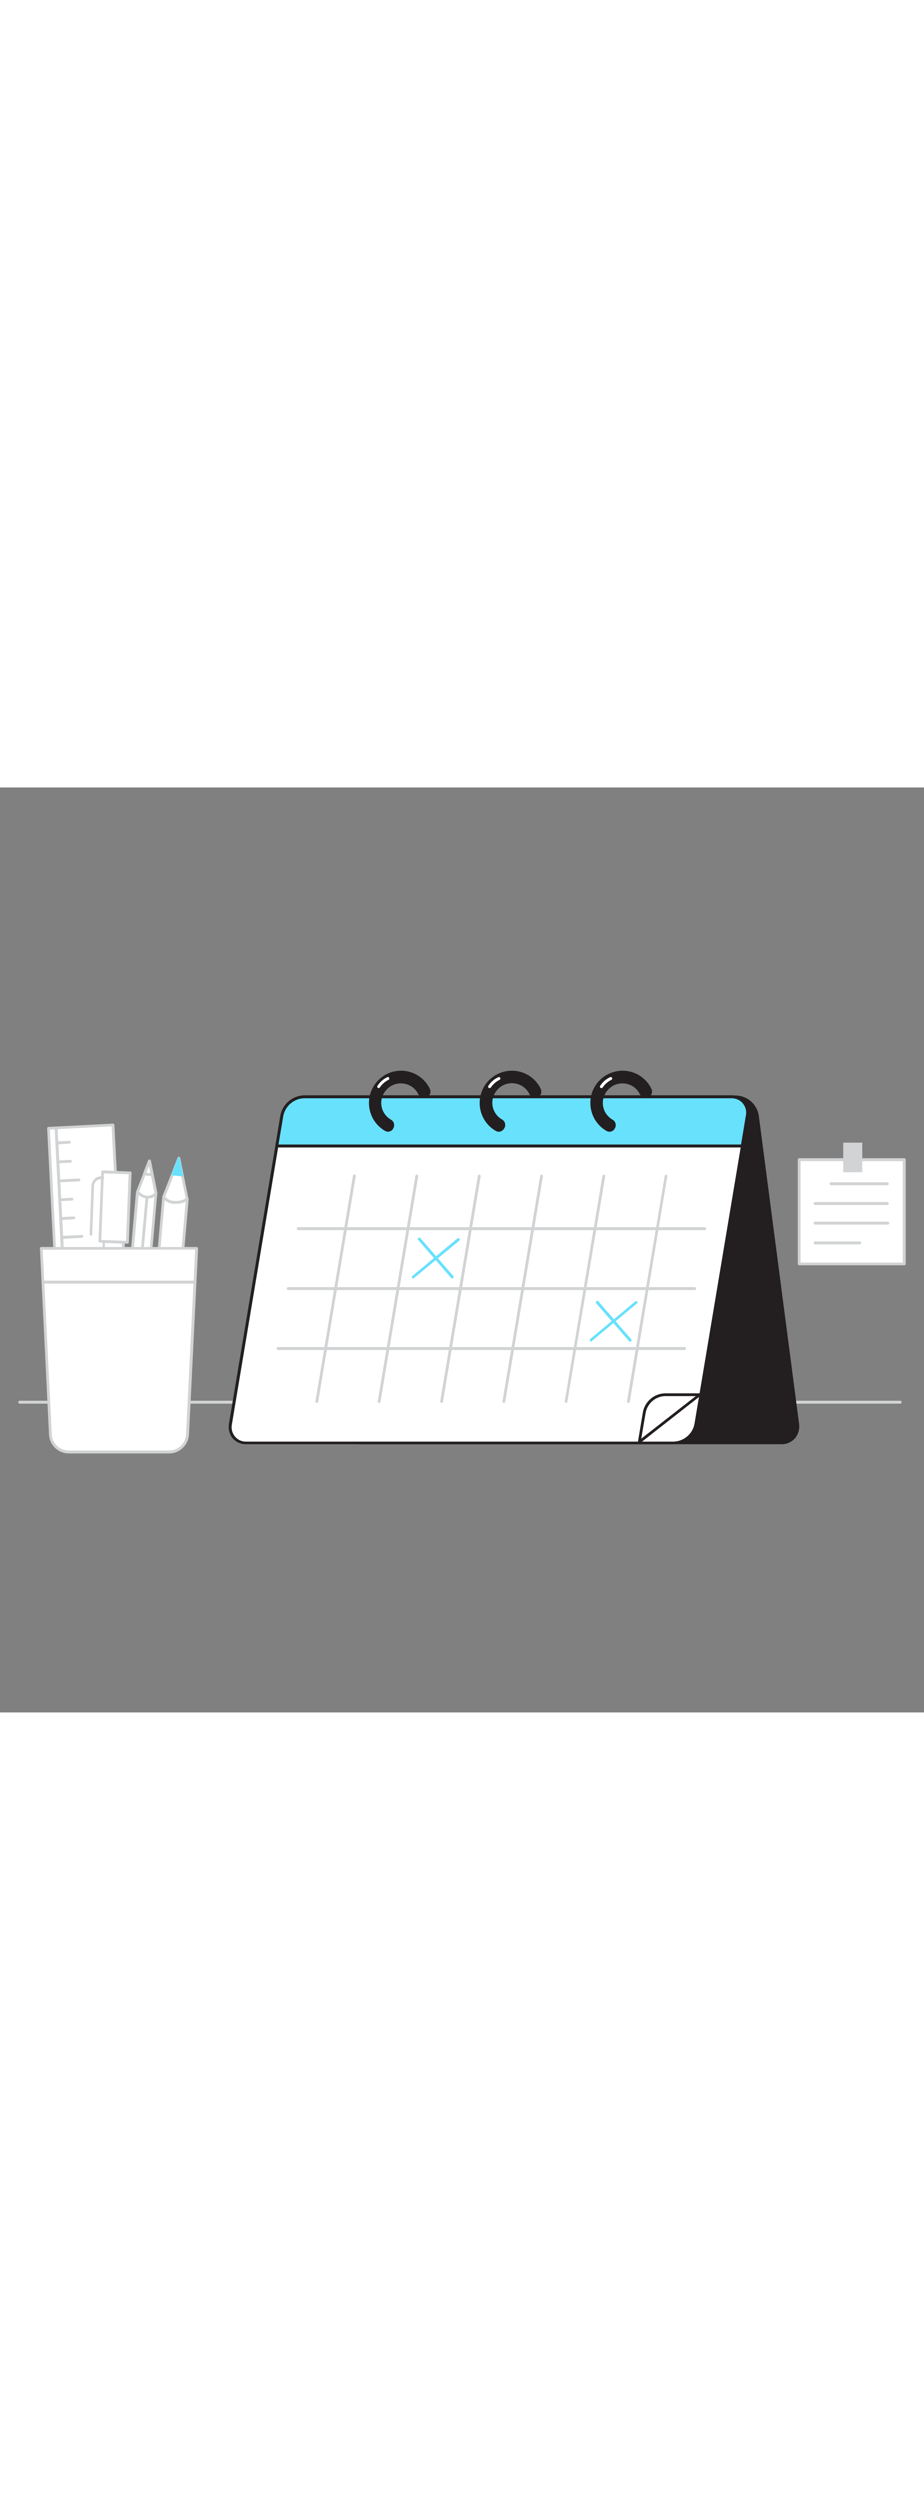 <svg version="1.1" id="Layer_1" xmlns="http://www.w3.org/2000/svg" xmlns:xlink="http://www.w3.org/1999/xlink" x="0px" y="0px" viewBox="0 0 500 500" style="width: 185px;" xml:space="preserve" data-imageid="calendar-71" imageName="Calendar" class="illustrations_image">
<rect x="0" y="0" width="500" height="500" fill="#808080" stroke="none"/>
<style type="text/css">
	.st0_calendar-71{fill:#D1D3D4;}
	.st1_calendar-71{fill:#FFFFFF;}
	.st2_calendar-71{fill:#68E1FD;}
	.st3_calendar-71{fill:#231F20;}
	.st4_calendar-71{fill:none;}
</style>
<g id="floor_calendar-71">
	<path class="st0_calendar-71" d="M487.1,333.1H10.7c-0.4,0-0.8-0.3-0.8-0.8s0.3-0.8,0.8-0.8h476.4c0.4,0,0.8,0.3,0.8,0.8&#xA;&#9;&#9;S487.5,333.1,487.1,333.1z"/>
</g>
<g id="Stationery_calendar-71">
	
		<rect x="34.2" y="183.1" transform="matrix(0.999 -5.111586e-02 5.111586e-02 0.999 -13.19 2.873)" class="st1_calendar-71" width="30.7" height="152.3"/>
	<path class="st0_calendar-71" d="M38.2,336.9c-0.2,0-0.4-0.1-0.5-0.2c-0.2-0.1-0.2-0.3-0.2-0.5l-7.8-152.1c0-0.4,0.3-0.8,0.7-0.8l30.7-1.6&#xA;&#9;&#9;c0.4,0,0.7,0.3,0.8,0.7l7.8,152.1c0,0.4-0.3,0.8-0.7,0.8c0,0,0,0,0,0L38.2,336.9L38.2,336.9z M31.2,184.7l7.7,150.6l29.2-1.5&#xA;&#9;&#9;l-7.7-150.6L31.2,184.7z"/>
	
		<rect x="30.2" y="184" transform="matrix(0.999 -5.111573e-02 5.111573e-02 0.999 -13.258 1.987)" class="st1_calendar-71" width="4.1" height="152.3"/>
	<path class="st0_calendar-71" d="M34.1,337.1c-0.4,0-0.7-0.3-0.8-0.7l-7.8-152.1c0-0.4,0.3-0.8,0.7-0.8l4.1-0.2c0.2,0,0.4,0.1,0.5,0.2&#xA;&#9;&#9;c0.1,0.1,0.2,0.3,0.2,0.5l7.8,152.1c0,0.2-0.1,0.4-0.2,0.5c-0.1,0.1-0.3,0.2-0.5,0.2L34.1,337.1L34.1,337.1z M27,185l7.7,150.6&#xA;&#9;&#9;l2.6-0.1l-7.7-150.7L27,185z"/>
	<path class="st0_calendar-71" d="M31.7,192.9c-0.4,0-0.8-0.3-0.8-0.8s0.3-0.8,0.8-0.8l5.8-0.3c0.4,0,0.8,0.3,0.8,0.7c0,0.4-0.3,0.8-0.7,0.8&#xA;&#9;&#9;c0,0,0,0,0,0L31.7,192.9L31.7,192.9z"/>
	<path class="st0_calendar-71" d="M32.2,203.1c-0.4,0-0.7-0.3-0.8-0.7c0-0.4,0.3-0.8,0.7-0.8c0,0,0,0,0,0l6-0.3c0.4,0,0.7,0.3,0.8,0.7&#xA;&#9;&#9;c0,0.4-0.3,0.8-0.7,0.8c0,0,0,0,0,0L32.2,203.1L32.2,203.1z"/>
	<path class="st0_calendar-71" d="M32.7,213.4c-0.4,0-0.7-0.3-0.8-0.7c0-0.4,0.3-0.8,0.7-0.8c0,0,0,0,0,0l10.1-0.5c0.4,0,0.7,0.3,0.8,0.7&#xA;&#9;&#9;c0,0.4-0.3,0.8-0.7,0.8L32.7,213.4L32.7,213.4z"/>
	<path class="st0_calendar-71" d="M33.2,223.6c-0.4,0-0.7-0.3-0.8-0.7c0-0.4,0.3-0.8,0.7-0.8l5.8-0.3c0.4,0,0.8,0.3,0.8,0.7&#xA;&#9;&#9;c0,0.4-0.3,0.8-0.7,0.8L33.2,223.6L33.2,223.6z"/>
	<path class="st0_calendar-71" d="M33.8,233.8c-0.4,0-0.8-0.3-0.8-0.8s0.3-0.8,0.8-0.8l6.1-0.3c0.4,0,0.8,0.3,0.8,0.7c0,0.4-0.3,0.8-0.7,0.8&#xA;&#9;&#9;c0,0,0,0,0,0L33.8,233.8L33.8,233.8z"/>
	<path class="st0_calendar-71" d="M34.3,244c-0.4,0-0.8-0.3-0.8-0.8s0.3-0.8,0.8-0.8l10-0.5c0.4,0,0.8,0.3,0.8,0.7c0,0.4-0.3,0.8-0.7,0.8&#xA;&#9;&#9;c0,0,0,0,0,0L34.3,244L34.3,244z"/>
	
		<rect x="26.8" y="278.1" transform="matrix(8.698187e-02 -0.996 0.996 8.698187e-02 -201.704 348.919)" class="st1_calendar-71" width="125.4" height="12.8"/>
	<path class="st0_calendar-71" d="M90.4,348.3L90.4,348.3l-12.8-1.1c-0.4,0-0.7-0.4-0.7-0.8l10.9-125c0-0.4,0.4-0.7,0.8-0.7l12.8,1.1&#xA;&#9;&#9;c0.2,0,0.4,0.1,0.5,0.3c0.1,0.2,0.2,0.3,0.2,0.5l-10.9,125C91.1,348,90.8,348.3,90.4,348.3z M78.4,345.8l11.3,1l10.8-123.5l-11.3-1&#xA;&#9;&#9;L78.4,345.8z"/>
	<path class="st1_calendar-71" d="M101.3,222.6c0,0-2.1,1.7-6.5,1.7c-2.4,0.1-4.8-0.9-6.3-2.9l4.8-12.2l3.5-8.9l1.9,9.4L101.3,222.6z"/>
	<path class="st0_calendar-71" d="M94.8,225.1c-2.7,0.1-5.3-1.1-6.9-3.2c-0.1-0.2-0.2-0.5-0.1-0.7l8.3-21.1c0.2-0.4,0.6-0.6,1-0.4&#xA;&#9;&#9;c0.2,0.1,0.4,0.3,0.4,0.5l4.5,22.2c0.1,0.3,0,0.5-0.2,0.7C101.7,223.2,99.5,225.1,94.8,225.1z M89.4,221.3c1.4,1.5,3.4,2.3,5.4,2.2&#xA;&#9;&#9;c2,0.1,3.9-0.4,5.7-1.3L96.6,203L89.4,221.3z"/>
	<polygon class="st2_calendar-71 targetColor" points="98.7,209.7 93.3,209.2 96.8,200.3 &#9;" style="fill: rgb(104, 225, 253);"/>
	<path class="st2_calendar-71 targetColor" d="M98.7,210.2L98.7,210.2l-5.4-0.5c-0.2,0-0.3-0.1-0.4-0.2c-0.1-0.1-0.1-0.3-0.1-0.4l3.5-8.9&#xA;&#9;&#9;c0.1-0.2,0.3-0.3,0.5-0.3c0.2,0,0.4,0.2,0.4,0.4l1.9,9.4c0,0.2,0,0.3-0.1,0.4C99,210.2,98.9,210.2,98.7,210.2z M94.1,208.8l4,0.4&#xA;&#9;&#9;l-1.4-7L94.1,208.8z" style="fill: rgb(104, 225, 253);"/>
	
		<rect x="25.8" y="263.2" transform="matrix(8.698187e-02 -0.996 0.996 8.698187e-02 -198.574 319.708)" class="st1_calendar-71" width="98.7" height="10.1"/>
	<path class="st0_calendar-71" d="M75.8,318.6L75.8,318.6l-10.1-0.9c-0.2,0-0.4-0.1-0.5-0.3c-0.1-0.2-0.2-0.4-0.2-0.5l8.6-98.4&#xA;&#9;&#9;c0-0.4,0.4-0.7,0.8-0.7l10,0.9c0.2,0,0.4,0.1,0.5,0.3c0.1,0.2,0.2,0.4,0.2,0.6l-8.6,98.3C76.6,318.3,76.2,318.6,75.8,318.6z&#xA;&#9;&#9; M66.6,316.2l8.5,0.7l8.5-96.9l-8.5-0.8L66.6,316.2z"/>
	<path class="st1_calendar-71" d="M84.4,219.4c-1.2,1.4-3,2.1-4.9,2c-2-0.2-3.9-1.3-5.2-2.9l3.8-9.6l2.7-7l1.5,7.4L84.4,219.4z"/>
	<path class="st0_calendar-71" d="M79.9,222.2h-0.4c-2.3-0.2-4.3-1.4-5.7-3.2c-0.1-0.2-0.2-0.5-0.1-0.7l6.5-16.6c0.1-0.3,0.4-0.5,0.8-0.5&#xA;&#9;&#9;c0.3,0,0.6,0.3,0.7,0.6l3.5,17.5c0,0.2,0,0.4-0.1,0.6C83.8,221.4,81.9,222.3,79.9,222.2z M75.3,218.4c1.1,1.3,2.6,2.1,4.3,2.3&#xA;&#9;&#9;c1.5,0.1,2.9-0.5,4-1.5l-3-14.6L75.3,218.4z"/>
	<polygon class="st1_calendar-71" points="82.4,209.3 78.2,209 80.9,202 &#9;"/>
	<path class="st0_calendar-71" d="M82.4,210.1L82.4,210.1l-4.3-0.4c-0.2,0-0.4-0.2-0.6-0.4c-0.1-0.2-0.1-0.4-0.1-0.7l2.7-7&#xA;&#9;&#9;c0.1-0.3,0.4-0.5,0.8-0.5c0.3,0,0.6,0.3,0.7,0.6l1.5,7.4c0,0.2,0,0.5-0.2,0.6C82.8,210,82.6,210.1,82.4,210.1z M79.2,208.3l2.2,0.2&#xA;&#9;&#9;l-0.8-3.9L79.2,208.3z"/>
	<path class="st0_calendar-71" d="M70.9,318.2L70.9,318.2c-0.5,0-0.8-0.4-0.8-0.8c0,0,0,0,0,0l8.7-96c0-0.4,0.4-0.7,0.8-0.7&#xA;&#9;&#9;c0.4,0,0.7,0.4,0.7,0.8c0,0,0,0.1,0,0.1l-8.7,96C71.6,318,71.3,318.2,70.9,318.2z"/>
	
		<rect x="42" y="259.1" transform="matrix(3.908542e-02 -0.999 0.999 3.908542e-02 -205.776 314.774)" class="st1_calendar-71" width="37.5" height="10.6"/>
	<path class="st0_calendar-71" d="M65.4,284.1L65.4,284.1l-10.6-0.4c-0.4,0-0.7-0.4-0.7-0.8c0,0,0,0,0,0l1.5-37.5c0-0.2,0.1-0.4,0.2-0.5&#xA;&#9;&#9;c0.1-0.1,0.3-0.2,0.5-0.2l10.6,0.4c0.4,0,0.7,0.4,0.7,0.8c0,0,0,0,0,0l-1.5,37.5c0,0.2-0.1,0.4-0.2,0.5&#xA;&#9;&#9;C65.8,284,65.6,284.1,65.4,284.1z M55.5,282.2l9.1,0.4l1.4-36l-9.2-0.4L55.5,282.2z"/>
	
		<rect x="43.5" y="219.4" transform="matrix(3.908542e-02 -0.999 0.999 3.908542e-02 -166.882 280.171)" class="st1_calendar-71" width="37.6" height="14.9"/>
	<path class="st0_calendar-71" d="M69,246.6L69,246.6l-15-0.6c-0.4,0-0.7-0.4-0.7-0.8c0,0,0,0,0,0l1.5-37.5c0-0.4,0.4-0.7,0.8-0.7c0,0,0,0,0,0&#xA;&#9;&#9;l14.9,0.6c0.2,0,0.4,0.1,0.5,0.2c0.1,0.1,0.2,0.3,0.2,0.5l-1.5,37.5C69.7,246.3,69.4,246.6,69,246.6z M54.8,244.6l13.4,0.5l1.4-36&#xA;&#9;&#9;l-13.4-0.5L54.8,244.6z"/>
	<path class="st0_calendar-71" d="M49.2,242.2L49.2,242.2c-0.4,0-0.7-0.4-0.7-0.8c0,0,0,0,0,0l1-26.1c0-1.4,0.7-2.7,1.7-3.7c1-1,2.4-1.5,3.8-1.4&#xA;&#9;&#9;h0.7c0.4,0,0.7,0.4,0.7,0.8c0,0.4-0.4,0.7-0.8,0.7h-0.7c-1,0-2,0.3-2.8,1c-0.7,0.7-1.2,1.7-1.2,2.7l-1,26.1&#xA;&#9;&#9;C50,241.9,49.7,242.3,49.2,242.2C49.2,242.2,49.2,242.2,49.2,242.2z"/>
	<path class="st1_calendar-71" d="M22.3,249.1h84.1l-4.9,100.1c0,5.5-4.5,10-10,10H37.2c-5.5,0-9.9-4.5-10-10L22.3,249.1z"/>
	<path class="st0_calendar-71" d="M91.5,360H37.2c-5.9,0-10.7-4.8-10.7-10.7l-4.9-100.1c0-0.2,0.1-0.4,0.2-0.6c0.1-0.1,0.3-0.2,0.5-0.2h84.1&#xA;&#9;&#9;c0.4,0,0.7,0.3,0.8,0.7c0,0,0,0,0,0.1l-4.9,100.1C102.2,355.2,97.4,360,91.5,360C91.5,360,91.5,360,91.5,360z M23.1,249.9l4.9,99.3&#xA;&#9;&#9;c0,5.1,4.1,9.2,9.2,9.2c0,0,0,0,0,0h54.3c5.1,0,9.2-4.1,9.2-9.2l4.9-99.4L23.1,249.9z"/>
	<path class="st0_calendar-71" d="M104.8,268.2H24.1c-0.4,0-0.8-0.3-0.8-0.8s0.3-0.8,0.8-0.8h80.7c0.4,0,0.8,0.3,0.8,0.8&#xA;&#9;&#9;S105.2,268.2,104.8,268.2z"/>
</g>
<g id="wall_note_calendar-71">
	<rect x="432.5" y="201.2" class="st1_calendar-71" width="56.8" height="56.3"/>
	<path class="st0_calendar-71" d="M489.3,258.3h-56.8c-0.4,0-0.7-0.3-0.8-0.8v-56.3c0-0.4,0.3-0.7,0.8-0.8h56.8c0.4,0,0.8,0.3,0.8,0.8v56.3&#xA;&#9;&#9;C490.1,258,489.7,258.3,489.3,258.3z M433.2,256.8h55.3V202h-55.3V256.8z"/>
	<rect x="456.3" y="192" class="st0_calendar-71" width="10.3" height="16"/>
	<path class="st0_calendar-71" d="M480.1,215h-30.4c-0.4,0-0.8-0.3-0.8-0.8s0.3-0.8,0.8-0.8l0,0h30.4c0.4,0,0.8,0.3,0.8,0.8S480.6,215,480.1,215&#xA;&#9;&#9;L480.1,215z"/>
	<path class="st0_calendar-71" d="M480.1,225.7h-39c-0.4,0-0.8-0.3-0.8-0.8s0.3-0.8,0.8-0.8h39c0.4,0,0.8,0.3,0.8,0.8S480.6,225.7,480.1,225.7z"/>
	<path class="st0_calendar-71" d="M480.4,236.3h-39.3c-0.4,0-0.8-0.3-0.8-0.8s0.3-0.8,0.8-0.8h39.3c0.4,0,0.8,0.3,0.8,0.8&#xA;&#9;&#9;S480.8,236.3,480.4,236.3z"/>
	<path class="st0_calendar-71" d="M465.2,247h-24.1c-0.4,0-0.8-0.3-0.8-0.8s0.3-0.8,0.8-0.8h24.1c0.4,0,0.8,0.3,0.8,0.8S465.6,247,465.2,247&#xA;&#9;&#9;L465.2,247L465.2,247z"/>
</g>
<g id="Calendar_calendar-71">
	<path class="st3_calendar-71" d="M398.3,167.3H169.9c-4.8-0.1-8.9,3.7-9,8.5c0,0.6,0,1.1,0.1,1.7L182.9,344c0.9,5.8,5.7,10.1,11.6,10.2h228.4&#xA;&#9;&#9;c4.9,0.1,8.9-3.7,9-8.6c0-0.6,0-1.1-0.1-1.7l-21.9-166.5C409,171.7,404.1,167.4,398.3,167.3z"/>
	<path class="st3_calendar-71" d="M422.8,355H194.4c-6.2-0.2-11.4-4.8-12.3-10.9l-21.9-166.5c-0.4-2.8,0.4-5.7,2.3-7.9c1.9-2.1,4.6-3.3,7.4-3.2&#xA;&#9;&#9;h228.4c6.2,0.2,11.4,4.8,12.3,10.9L432.4,344c0.4,2.8-0.4,5.7-2.3,7.9C428.3,353.9,425.6,355.1,422.8,355z M169.9,168&#xA;&#9;&#9;c-2.4-0.1-4.7,0.9-6.2,2.7c-1.6,1.8-2.3,4.3-1.9,6.7L183.6,344c0.8,5.4,5.4,9.4,10.8,9.6h228.4c2.4,0,4.7-0.9,6.2-2.7&#xA;&#9;&#9;c1.6-1.8,2.3-4.3,1.9-6.7l-21.8-166.6c-0.8-5.4-5.4-9.5-10.8-9.6H169.9z"/>
	<path class="st1_calendar-71" d="M149.8,193.8h251.8L376.5,344c-1.1,5.8-6.1,10-12,10.2H133.2c-5.7,0-9.5-4.6-8.5-10.2L149.8,193.8z"/>
	<path class="st3_calendar-71" d="M364.5,355H133.2c-2.8,0.1-5.5-1.1-7.3-3.2c-1.8-2.2-2.5-5.1-2-7.9l25.1-150.2c0.1-0.4,0.4-0.6,0.7-0.6h251.8&#xA;&#9;&#9;c0.4,0,0.7,0.3,0.7,0.8c0,0,0,0.1,0,0.1l-25.1,150.2C376.1,350.3,370.8,354.8,364.5,355z M150.5,194.6l-25,149.6&#xA;&#9;&#9;c-0.5,2.4,0.1,4.8,1.7,6.7c1.5,1.8,3.8,2.8,6.1,2.7h231.3c5.5-0.2,10.2-4.2,11.2-9.6l25-149.4H150.5z"/>
	<path class="st2_calendar-71 targetColor" d="M164.5,167.3h231.3c5.6,0,9.5,4.6,8.5,10.2l-2.7,16.3H149.8l2.7-16.3C153.6,171.7,158.6,167.5,164.5,167.3z" style="fill: rgb(104, 225, 253);"/>
	<path class="st3_calendar-71" d="M401.6,194.5H149.8c-0.2,0-0.4-0.1-0.6-0.3c-0.1-0.2-0.2-0.4-0.2-0.6l2.7-16.3c1.2-6.1,6.4-10.6,12.7-10.9&#xA;&#9;&#9;h231.3c2.8-0.1,5.4,1.1,7.3,3.2c1.8,2.2,2.5,5.1,2,7.9l-2.7,16.3C402.3,194.3,402,194.5,401.6,194.5z M150.7,193H401l2.6-15.6&#xA;&#9;&#9;c0.5-2.4-0.1-4.8-1.7-6.7c-1.5-1.8-3.8-2.7-6.1-2.7H164.5c-5.5,0.2-10.2,4.2-11.2,9.6L150.7,193z"/>
	<path class="st0_calendar-71" d="M381.3,239.3H161.4c-0.4,0-0.8-0.3-0.8-0.8s0.3-0.8,0.8-0.8h219.9c0.4,0,0.8,0.3,0.8,0.8&#xA;&#9;&#9;S381.7,239.3,381.3,239.3z"/>
	<path class="st0_calendar-71" d="M375.9,271.7H156c-0.4,0-0.8-0.3-0.8-0.8s0.3-0.8,0.8-0.8h219.9c0.4,0,0.8,0.3,0.8,0.8&#xA;&#9;&#9;S376.3,271.7,375.9,271.7L375.9,271.7z"/>
	<path class="st0_calendar-71" d="M370.4,304.1H150.5c-0.4,0-0.8-0.3-0.8-0.8s0.3-0.8,0.8-0.8h219.9c0.4,0,0.8,0.3,0.8,0.8&#xA;&#9;&#9;S370.9,304.1,370.4,304.1z"/>
	<path class="st1_calendar-71" d="M346,353.8l32.7-25.6h-18.9c-5.5,0.2-10.1,4.1-11.1,9.5L346,353.8z"/>
	<path class="st3_calendar-71" d="M346,354.6c-0.1,0-0.3,0-0.4-0.1c-0.3-0.2-0.4-0.5-0.4-0.8l2.7-16.1c1.1-5.7,6-9.9,11.8-10.1h18.9&#xA;&#9;&#9;c0.4,0,0.8,0.3,0.8,0.7c0,0.2-0.1,0.5-0.3,0.6l-32.7,25.6C346.3,354.5,346.2,354.6,346,354.6z M359.8,329&#xA;&#9;&#9;c-5.1,0.2-9.4,3.9-10.4,8.9L347,352l29.5-23H359.8z"/>
	<path class="st3_calendar-71" d="M329.8,185.3c-0.5,0-0.9-0.1-1.3-0.4c-7.9-4.6-10.6-14.8-6-22.8c4.6-7.9,14.8-10.6,22.8-6&#xA;&#9;&#9;c2.8,1.7,5.1,4.1,6.6,7.1c0.6,1.4-0.1,2.9-1.4,3.5c-1.2,0.5-2.7,0-3.4-1.2c-2.7-5.6-9.5-8-15.2-5.2c-3.9,1.9-6.4,5.9-6.4,10.2&#xA;&#9;&#9;c0,4,2.2,7.8,5.6,9.8c1.3,0.7,1.8,2.3,1.1,3.6C331.8,184.9,330.8,185.4,329.8,185.3L329.8,185.3z"/>
	<path class="st3_calendar-71" d="M329.8,186.1c-0.6,0-1.2-0.2-1.7-0.5c-8.3-4.8-11.1-15.5-6.3-23.8c3.1-5.4,8.9-8.7,15.1-8.7&#xA;&#9;&#9;c6.7,0,12.7,3.8,15.6,9.8c0.8,1.7,0.1,3.7-1.6,4.6c-1.7,0.8-3.7,0.1-4.6-1.6c-2.5-5.3-8.9-7.4-14.1-4.9c-3.6,1.8-6,5.5-6,9.5&#xA;&#9;&#9;c0,3.8,2,7.2,5.3,9.1c1.6,0.9,2.2,3,1.2,4.7C332.2,185.4,331,186.1,329.8,186.1z M336.8,154.6c-8.8,0-15.9,7.1-15.9,15.9&#xA;&#9;&#9;c0,5.7,3,10.9,7.9,13.8c0.9,0.5,2.1,0.2,2.6-0.7c0.5-0.9,0.2-2.1-0.7-2.6c-5.8-3.3-7.7-10.7-4.4-16.5c2.2-3.7,6.1-6,10.4-6&#xA;&#9;&#9;c4.6,0,8.8,2.6,10.9,6.8c0.5,0.9,1.6,1.3,2.6,0.9c0.5-0.2,0.8-0.6,1-1.1c0.2-0.5,0.1-1-0.1-1.5&#xA;&#9;&#9;C348.5,158.1,342.9,154.6,336.8,154.6L336.8,154.6z"/>
	<path class="st3_calendar-71" d="M269.9,185.3c-0.5,0-0.9-0.1-1.3-0.4c-7.9-4.6-10.6-14.8-6-22.8c4.6-7.9,14.8-10.6,22.8-6&#xA;&#9;&#9;c2.9,1.7,5.1,4.1,6.6,7.1c0.6,1.4-0.1,2.9-1.4,3.5c-1.2,0.5-2.7,0-3.4-1.2c-2.7-5.6-9.5-8-15.1-5.2c-3.9,1.9-6.4,5.9-6.4,10.2&#xA;&#9;&#9;c0,4,2.2,7.8,5.6,9.8c1.3,0.7,1.8,2.3,1.1,3.6C271.8,184.9,270.9,185.4,269.9,185.3L269.9,185.3z"/>
	<path class="st3_calendar-71" d="M269.9,186.1c-0.6,0-1.2-0.2-1.7-0.5c-8.3-4.8-11.1-15.5-6.3-23.8c3.1-5.4,8.9-8.7,15.1-8.7&#xA;&#9;&#9;c6.7,0,12.7,3.8,15.6,9.8c0.8,1.7,0.1,3.7-1.5,4.5c0,0,0,0,0,0c-1.7,0.8-3.7,0.1-4.6-1.6c0,0,0,0,0,0c-2.5-5.3-8.9-7.4-14.1-4.9&#xA;&#9;&#9;c-3.6,1.8-6,5.5-6,9.5c0,3.8,2,7.2,5.3,9.1c1.6,0.9,2.2,3,1.2,4.7C272.2,185.4,271.1,186.1,269.9,186.1z M276.9,154.6&#xA;&#9;&#9;c-8.8,0-15.9,7.1-15.9,15.9c0,5.7,3,10.9,7.9,13.8c0.9,0.5,2.1,0.2,2.6-0.7c0.5-0.9,0.2-2.1-0.7-2.6c-5.8-3.4-7.7-10.7-4.4-16.5&#xA;&#9;&#9;c3.4-5.8,10.7-7.7,16.5-4.4c2.1,1.2,3.7,3,4.8,5.1c0.2,0.5,0.6,0.8,1.1,1c0.5,0.2,1,0.1,1.5-0.1c0.9-0.5,1.3-1.6,0.9-2.6&#xA;&#9;&#9;C288.6,158.1,283,154.6,276.9,154.6L276.9,154.6z"/>
	<path class="st3_calendar-71" d="M210,185.3c-0.5,0-0.9-0.1-1.3-0.4c-7.9-4.7-10.6-14.9-5.9-22.8c3-5.1,8.4-8.2,14.3-8.2c6.4,0,12.2,3.6,15,9.4&#xA;&#9;&#9;c0.6,1.3,0.1,2.9-1.2,3.6s-2.9,0.1-3.6-1.2c-2.7-5.6-9.5-8-15.2-5.2c-3.9,1.9-6.4,5.9-6.4,10.2c0,4,2.2,7.8,5.6,9.8&#xA;&#9;&#9;c1.3,0.7,1.8,2.3,1.1,3.6c-0.5,0.9-1.4,1.4-2.4,1.4L210,185.3z"/>
	<path class="st3_calendar-71" d="M210,186.1c-0.6,0-1.2-0.2-1.7-0.5c-8.3-4.8-11.1-15.5-6.3-23.8c3.1-5.4,8.8-8.7,15-8.7&#xA;&#9;&#9;c6.7,0,12.7,3.8,15.6,9.8c0.8,1.7,0.1,3.7-1.6,4.6c-1.7,0.8-3.7,0.1-4.6-1.6c-2.5-5.3-8.9-7.4-14.1-4.9c-3.6,1.8-6,5.5-6,9.5&#xA;&#9;&#9;c0,3.8,2,7.2,5.3,9.1c1.6,0.9,2.2,3,1.2,4.7C212.3,185.4,211.2,186,210,186.1z M217,154.6c-8.8,0-15.9,7.1-15.9,15.9&#xA;&#9;&#9;c0,5.7,3,10.9,7.9,13.8c0.9,0.5,2.1,0.2,2.6-0.7c0.5-0.9,0.2-2.1-0.7-2.6c-5.8-3.3-7.7-10.7-4.4-16.5c2.2-3.7,6.1-6,10.5-6&#xA;&#9;&#9;c4.6,0,8.8,2.6,10.9,6.8c0.5,0.9,1.6,1.3,2.6,0.9c0.5-0.2,0.8-0.6,1-1.1c0.2-0.5,0.1-1-0.1-1.5C228.6,158.1,223.1,154.6,217,154.6z&#xA;&#9;&#9;"/>
	<path class="st1_calendar-71" d="M204.9,162.5c-0.1,0-0.3,0-0.4-0.1c-0.3-0.2-0.5-0.6-0.3-1c1.3-2.1,3.2-3.8,5.4-4.8c0.4-0.2,0.8,0,1,0.4&#xA;&#9;&#9;c0.2,0.4,0,0.8-0.3,1c0,0,0,0,0,0c-1.9,0.9-3.6,2.4-4.8,4.2C205.4,162.4,205.1,162.5,204.9,162.5z"/>
	<path class="st1_calendar-71" d="M264.9,162.5c-0.1,0-0.3,0-0.4-0.1c-0.3-0.2-0.5-0.6-0.3-1c1.3-2.1,3.2-3.8,5.5-4.8c0.4-0.2,0.8,0,1,0.4&#xA;&#9;&#9;c0.2,0.4,0,0.8-0.3,1c0,0,0,0,0,0c-1.9,0.9-3.6,2.4-4.8,4.2C265.4,162.4,265.2,162.5,264.9,162.5z"/>
	<path class="st1_calendar-71" d="M325.4,162.5c-0.1,0-0.3,0-0.4-0.1c-0.3-0.2-0.5-0.6-0.3-1c1.3-2.1,3.2-3.8,5.5-4.8c0.4-0.2,0.8,0,1,0.4&#xA;&#9;&#9;c0.2,0.4,0,0.8-0.3,1c0,0,0,0,0,0c-1.9,0.9-3.6,2.4-4.8,4.2C325.9,162.4,325.7,162.5,325.4,162.5z"/>
	<line class="st4_calendar-71" x1="226.9" y1="244.2" x2="244.7" y2="264.7"/>
	<path class="st2_calendar-71 targetColor" d="M244.7,265.4c-0.2,0-0.4-0.1-0.6-0.3l-17.8-20.5c-0.3-0.3-0.2-0.8,0.1-1.1c0.3-0.3,0.8-0.2,1.1,0.1&#xA;&#9;&#9;c0,0,0,0,0,0l17.8,20.5c0.3,0.3,0.2,0.8-0.1,1.1C245,265.4,244.9,265.4,244.7,265.4z" style="fill: rgb(104, 225, 253);"/>
	<line class="st4_calendar-71" x1="248" y1="244.3" x2="223.6" y2="264.6"/>
	<path class="st2_calendar-71 targetColor" d="M223.6,265.4c-0.4,0-0.8-0.3-0.8-0.7c0-0.2,0.1-0.4,0.3-0.6l24.4-20.3c0.3-0.3,0.8-0.2,1.1,0.1&#xA;&#9;&#9;c0.3,0.3,0.2,0.8-0.1,1.1L224,265.2C223.9,265.3,223.7,265.3,223.6,265.4z" style="fill: rgb(104, 225, 253);"/>
	<line class="st4_calendar-71" x1="323.3" y1="278.4" x2="341" y2="298.9"/>
	<path class="st2_calendar-71 targetColor" d="M341,299.6c-0.2,0-0.4-0.1-0.6-0.3l-17.8-20.5c-0.3-0.3-0.2-0.8,0.1-1.1s0.8-0.2,1.1,0.1l0,0l17.8,20.5&#xA;&#9;&#9;c0.3,0.3,0.2,0.8-0.1,1c0,0,0,0,0,0C341.4,299.5,341.2,299.6,341,299.6z" style="fill: rgb(104, 225, 253);"/>
	<line class="st4_calendar-71" x1="344.4" y1="278.4" x2="319.9" y2="298.8"/>
	<path class="st2_calendar-71 targetColor" d="M319.9,299.5c-0.2,0-0.4-0.1-0.6-0.3c-0.3-0.3-0.2-0.8,0.1-1.1c0,0,0,0,0,0l24.4-20.3c0.3-0.3,0.8-0.2,1,0.1&#xA;&#9;&#9;c0.3,0.3,0.2,0.8-0.1,1c0,0,0,0,0,0l-24.4,20.3C320.3,299.5,320.1,299.5,319.9,299.5z" style="fill: rgb(104, 225, 253);"/>
	<path class="st0_calendar-71" d="M171.4,332.7h-0.1c-0.4-0.1-0.7-0.5-0.6-0.9c0,0,0,0,0,0l20.3-122c0.1-0.4,0.5-0.7,0.9-0.6&#xA;&#9;&#9;c0.4,0.1,0.7,0.5,0.6,0.9l-20.3,121.9C172.1,332.4,171.8,332.7,171.4,332.7z"/>
	<path class="st0_calendar-71" d="M205.1,332.7H205c-0.4-0.1-0.7-0.5-0.6-0.9l20.4-121.9c0.1-0.4,0.5-0.7,0.9-0.6c0.4,0.1,0.7,0.5,0.6,0.9&#xA;&#9;&#9;l-20.4,121.9C205.8,332.4,205.5,332.7,205.1,332.7z"/>
	<path class="st0_calendar-71" d="M238.9,332.7h-0.1c-0.4-0.1-0.7-0.5-0.6-0.9l20.4-121.9c0.1-0.4,0.5-0.7,0.9-0.6c0.4,0.1,0.7,0.5,0.6,0.9&#xA;&#9;&#9;l-20.4,121.9C239.5,332.4,239.2,332.7,238.9,332.7z"/>
	<path class="st0_calendar-71" d="M272.6,332.7h-0.1c-0.4-0.1-0.7-0.5-0.6-0.9c0,0,0,0,0,0l20.4-121.9c0.1-0.4,0.5-0.7,0.9-0.6&#xA;&#9;&#9;c0.4,0.1,0.7,0.5,0.6,0.9l-20.4,121.9C273.3,332.4,272.9,332.7,272.6,332.7z"/>
	<path class="st0_calendar-71" d="M306.3,332.7h-0.1c-0.4-0.1-0.7-0.5-0.6-0.9l20.4-121.9c0.1-0.4,0.5-0.7,0.9-0.6c0.4,0.1,0.7,0.5,0.6,0.9&#xA;&#9;&#9;L307,332.1C306.9,332.4,306.7,332.7,306.3,332.7z"/>
	<path class="st0_calendar-71" d="M340,332.7h-0.1c-0.4-0.1-0.7-0.5-0.6-0.9l20.4-121.9c0.1-0.4,0.4-0.7,0.8-0.6c0,0,0,0,0,0&#xA;&#9;&#9;c0.4,0.1,0.7,0.5,0.6,0.9c0,0,0,0,0,0l-20.3,121.9C340.7,332.4,340.4,332.7,340,332.7z"/>
</g>
</svg>